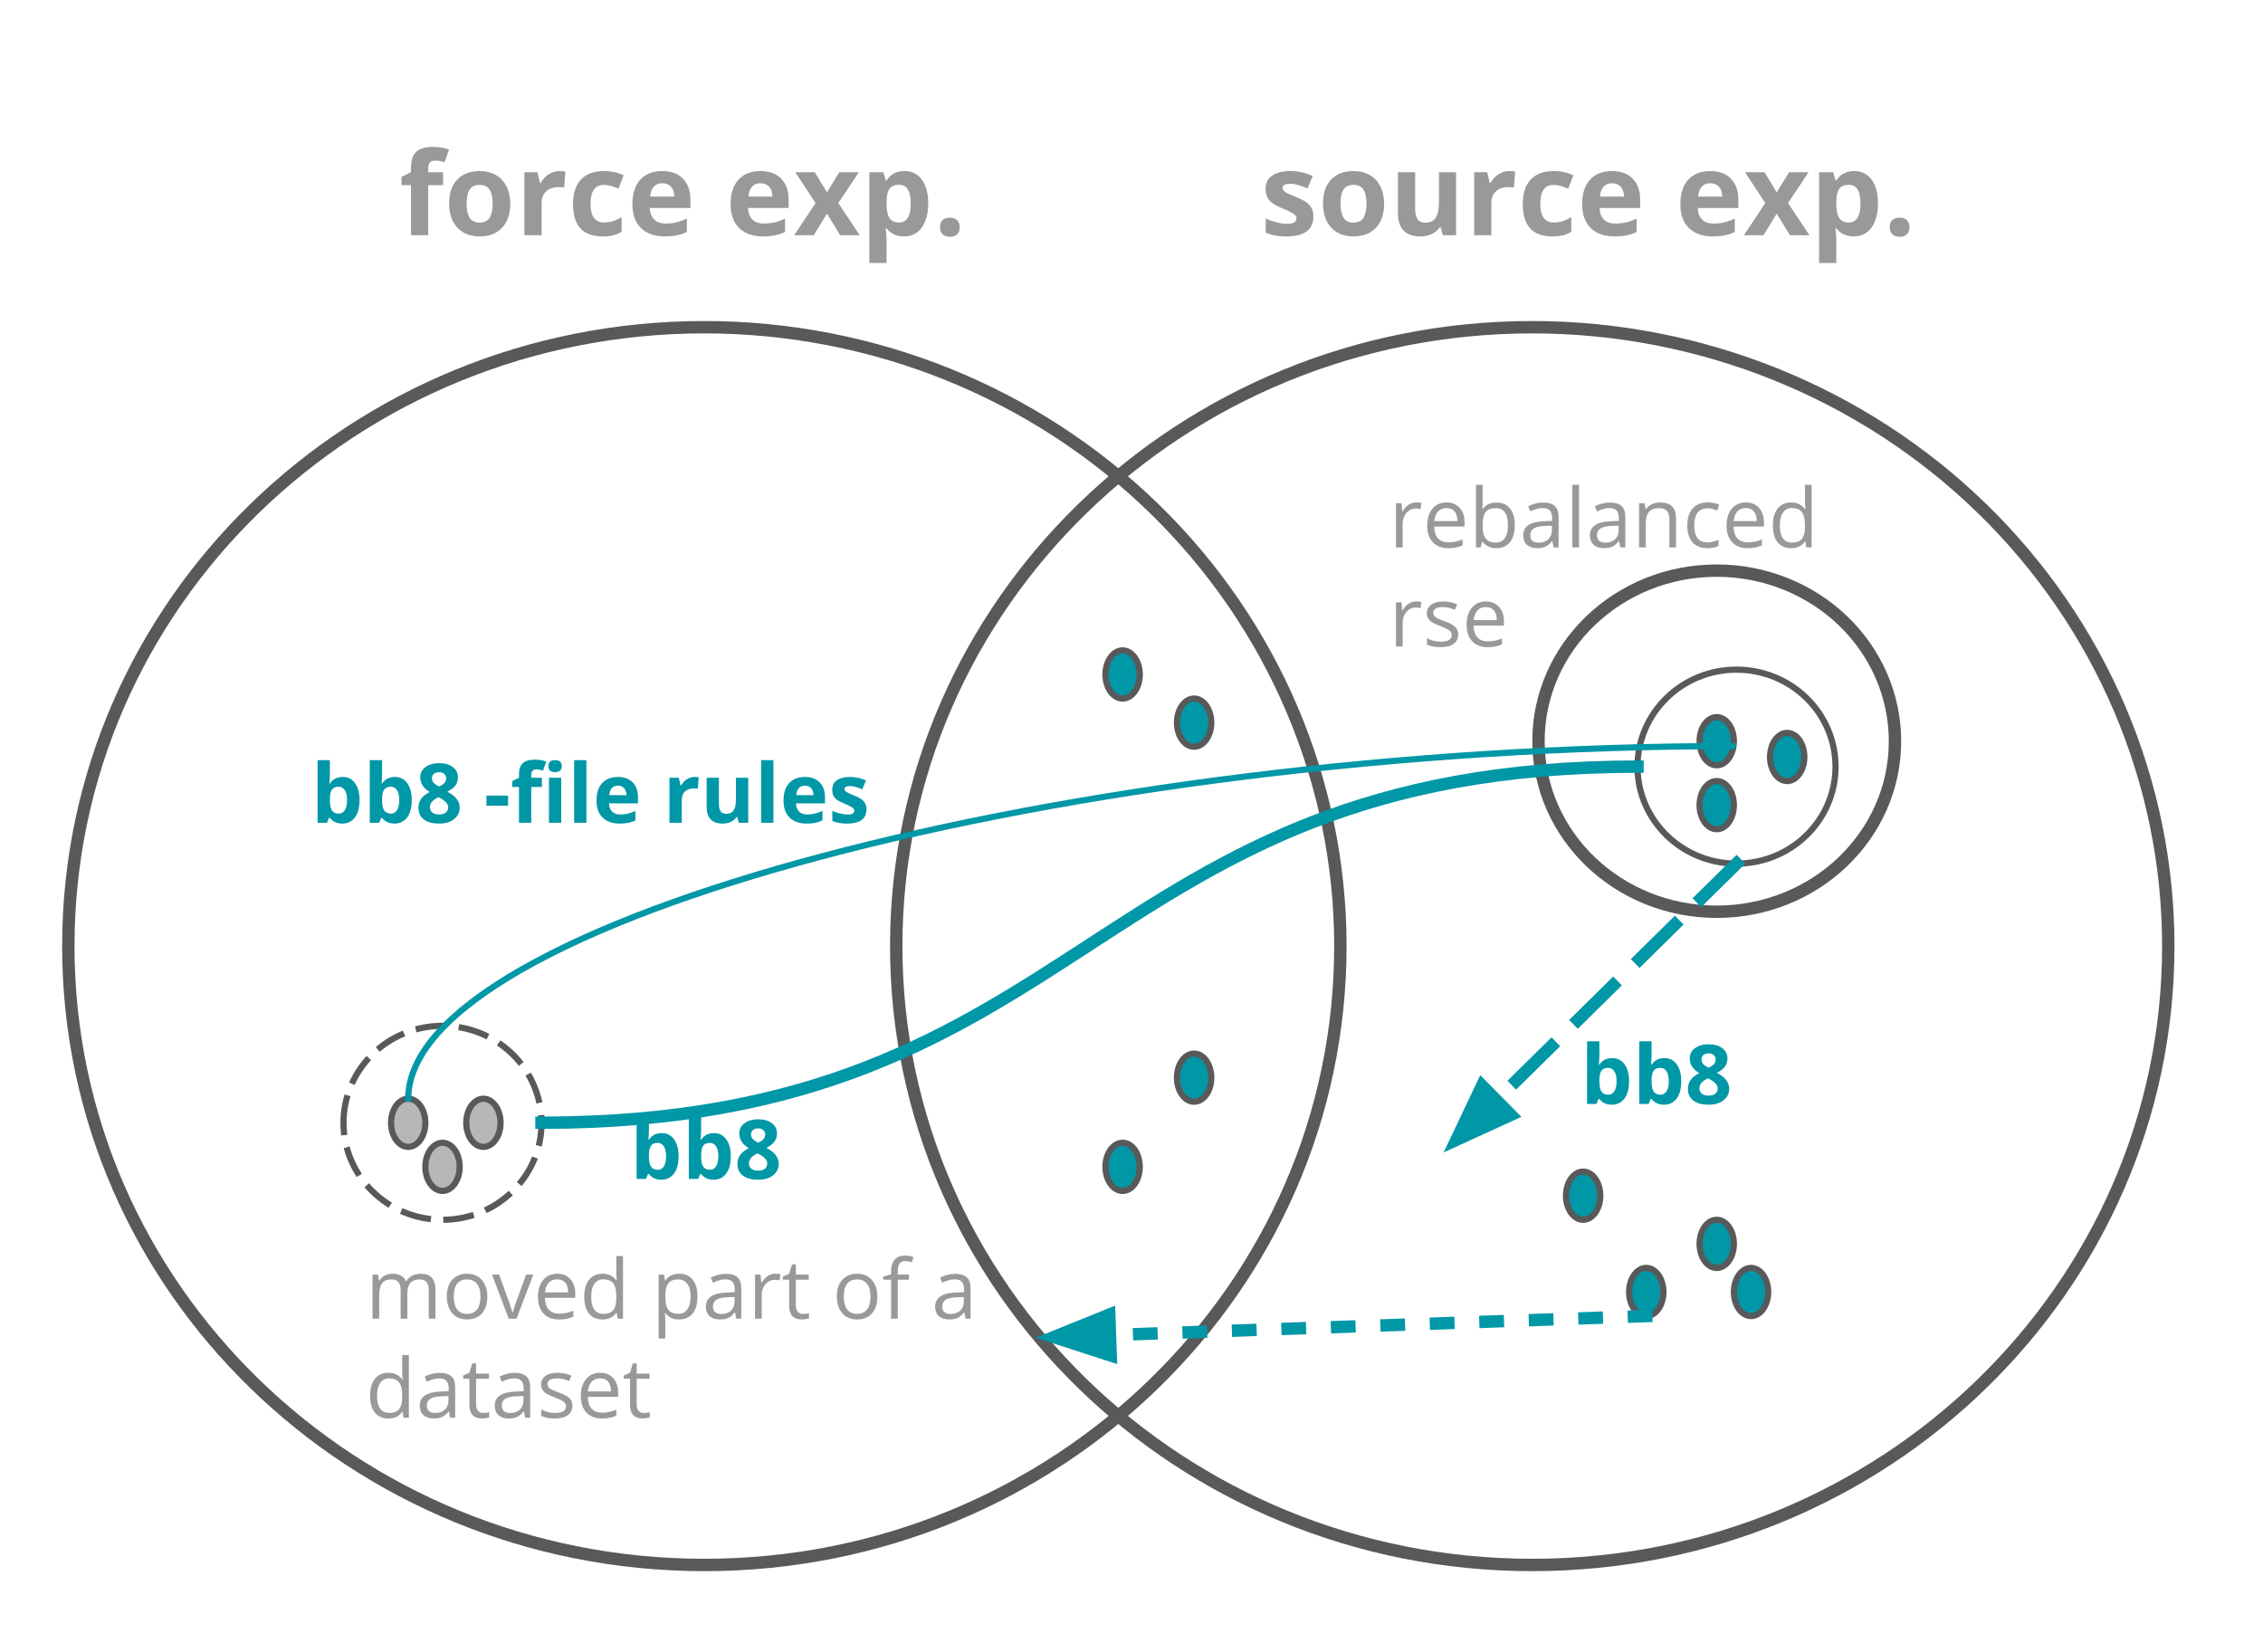 <svg viewBox="0 0 365.664 266.966" fill="none" stroke-linecap="square" stroke-miterlimit="10" xmlns="http://www.w3.org/2000/svg"><clipPath id="a"><path d="M0 0h365.664v266.966H0V0z"/></clipPath><g clip-path="url(#a)"><path d="M0 0h365.664v266.966H0z"/><path d="M11.04 152.871c0-55.228 46.012-100 102.771-100 27.257 0 53.397 10.536 72.67 29.29 19.274 18.753 30.102 44.189 30.102 70.71 0 55.229-46.013 100-102.772 100-56.76 0-102.772-44.771-102.772-100z"/><path stroke="#595959" stroke-width="2" stroke-linejoin="round" stroke-linecap="butt" d="M11.04 152.871h0c0-55.228 46.012-100 102.771-100h0c27.257 0 53.397 10.536 72.67 29.29 19.274 18.753 30.102 44.189 30.102 70.71h0c0 55.229-46.013 100-102.772 100h0c-56.76 0-102.772-44.771-102.772-100z"/><path d="M144.816 152.871c0-55.228 46.013-100 102.772-100 27.257 0 53.397 10.536 72.67 29.29 19.274 18.753 30.102 44.189 30.102 70.71 0 55.229-46.013 100-102.772 100-56.76 0-102.772-44.771-102.772-100z"/><path stroke="#595959" stroke-width="2" stroke-linejoin="round" stroke-linecap="butt" d="M144.816 152.871h0c0-55.228 46.013-100 102.772-100h0c27.257 0 53.397 10.536 72.67 29.29 19.274 18.753 30.102 44.189 30.102 70.71h0c0 55.229-46.013 100-102.772 100h0c-56.76 0-102.772-44.771-102.772-100z"/><path d="M248.593 119.764c0-15.22 12.896-27.56 28.803-27.56 7.64 0 14.966 2.904 20.367 8.073 5.402 5.168 8.436 12.178 8.436 19.487 0 15.22-12.895 27.559-28.803 27.559-15.907 0-28.803-12.339-28.803-27.56z"/><path stroke="#595959" stroke-width="2" stroke-linejoin="round" stroke-linecap="butt" d="M248.593 119.764h0c0-15.22 12.896-27.56 28.803-27.56h0c7.64 0 14.966 2.904 20.367 8.073 5.402 5.168 8.436 12.178 8.436 19.487h0c0 15.22-12.895 27.559-28.803 27.559h0c-15.907 0-28.803-12.339-28.803-27.56z"/><path fill="#0097a7" d="M274.625 130.094c0-2.148 1.24-3.89 2.771-3.89.735 0 1.44.41 1.96 1.14s.812 1.719.812 2.75c0 2.149-1.24 3.89-2.772 3.89-1.53 0-2.771-1.741-2.771-3.89z" fill-rule="evenodd"/><path stroke="#595959" stroke-linejoin="round" stroke-linecap="butt" d="M274.625 130.094h0c0-2.148 1.24-3.89 2.771-3.89h0c.735 0 1.44.41 1.96 1.14s.812 1.719.812 2.75h0c0 2.149-1.24 3.89-2.772 3.89h0c-1.53 0-2.771-1.741-2.771-3.89z"/><path fill="#0097a7" d="M274.625 119.764c0-2.148 1.24-3.89 2.771-3.89.735 0 1.44.41 1.96 1.14.52.729.812 1.718.812 2.75 0 2.148-1.24 3.89-2.772 3.89-1.53 0-2.771-1.742-2.771-3.89z" fill-rule="evenodd"/><path stroke="#595959" stroke-linejoin="round" stroke-linecap="butt" d="M274.625 119.764h0c0-2.148 1.24-3.89 2.771-3.89h0c.735 0 1.44.41 1.96 1.14.52.729.812 1.718.812 2.75h0c0 2.148-1.24 3.89-2.772 3.89h0c-1.53 0-2.771-1.742-2.771-3.89z"/><path fill="#0097a7" d="M253.04 193.205c0-2.149 1.24-3.89 2.771-3.89.735 0 1.44.41 1.96 1.14.52.729.812 1.718.812 2.75 0 2.148-1.241 3.89-2.772 3.89-1.53 0-2.772-1.742-2.772-3.89z" fill-rule="evenodd"/><path stroke="#595959" stroke-linejoin="round" stroke-linecap="butt" d="M253.04 193.205h0c0-2.149 1.24-3.89 2.771-3.89h0c.735 0 1.44.41 1.96 1.14.52.729.812 1.718.812 2.75h0c0 2.148-1.241 3.89-2.772 3.89h0c-1.53 0-2.772-1.742-2.772-3.89z"/><path fill="#0097a7" d="M286.01 122.315c0-2.148 1.241-3.89 2.772-3.89.735 0 1.44.41 1.96 1.14.52.729.812 1.718.812 2.75 0 2.148-1.241 3.89-2.772 3.89-1.53 0-2.772-1.742-2.772-3.89z" fill-rule="evenodd"/><path stroke="#595959" stroke-linejoin="round" stroke-linecap="butt" d="M286.01 122.315h0c0-2.148 1.241-3.89 2.772-3.89h0c.735 0 1.44.41 1.96 1.14.52.729.812 1.718.812 2.75h0c0 2.148-1.241 3.89-2.772 3.89h0c-1.53 0-2.772-1.742-2.772-3.89z"/><path fill="#0097a7" d="M263.239 208.764c0-2.148 1.24-3.89 2.771-3.89.736 0 1.44.41 1.96 1.14.52.729.812 1.718.812 2.75 0 2.148-1.24 3.89-2.772 3.89-1.53 0-2.771-1.742-2.771-3.89z" fill-rule="evenodd"/><path stroke="#595959" stroke-linejoin="round" stroke-linecap="butt" d="M263.239 208.764h0c0-2.148 1.24-3.89 2.771-3.89h0c.736 0 1.44.41 1.96 1.14.52.729.812 1.718.812 2.75h0c0 2.148-1.24 3.89-2.772 3.89h0c-1.53 0-2.771-1.742-2.771-3.89z"/><path fill="#0097a7" d="M274.625 200.984c0-2.148 1.24-3.89 2.771-3.89.735 0 1.44.41 1.96 1.14s.812 1.719.812 2.75c0 2.149-1.24 3.89-2.772 3.89-1.53 0-2.771-1.741-2.771-3.89z" fill-rule="evenodd"/><path stroke="#595959" stroke-linejoin="round" stroke-linecap="butt" d="M274.625 200.984h0c0-2.148 1.24-3.89 2.771-3.89h0c.735 0 1.44.41 1.96 1.14s.812 1.719.812 2.75h0c0 2.149-1.24 3.89-2.772 3.89h0c-1.53 0-2.771-1.741-2.771-3.89z"/><path fill="#0097a7" d="M280.168 208.764c0-2.148 1.24-3.89 2.772-3.89.735 0 1.44.41 1.96 1.14.52.729.811 1.718.811 2.75 0 2.148-1.24 3.89-2.771 3.89s-2.772-1.742-2.772-3.89z" fill-rule="evenodd"/><path stroke="#595959" stroke-linejoin="round" stroke-linecap="butt" d="M280.168 208.764h0c0-2.148 1.24-3.89 2.772-3.89h0c.735 0 1.44.41 1.96 1.14.52.729.811 1.718.811 2.75h0c0 2.148-1.24 3.89-2.771 3.89h0c-1.531 0-2.772-1.742-2.772-3.89z"/><path fill="#0097a7" d="M190.178 116.764c0-2.148 1.241-3.89 2.772-3.89.735 0 1.44.41 1.96 1.14.52.729.812 1.718.812 2.75 0 2.148-1.241 3.89-2.772 3.89-1.53 0-2.772-1.742-2.772-3.89z" fill-rule="evenodd"/><path stroke="#595959" stroke-linejoin="round" stroke-linecap="butt" d="M190.178 116.764h0c0-2.148 1.241-3.89 2.772-3.89h0c.735 0 1.44.41 1.96 1.14.52.729.812 1.718.812 2.75h0c0 2.148-1.241 3.89-2.772 3.89h0c-1.53 0-2.772-1.742-2.772-3.89z"/><path fill="#0097a7" d="M178.625 108.984c0-2.148 1.24-3.89 2.771-3.89.735 0 1.44.41 1.96 1.14s.812 1.719.812 2.75c0 2.149-1.24 3.89-2.772 3.89-1.53 0-2.771-1.741-2.771-3.89z" fill-rule="evenodd"/><path stroke="#595959" stroke-linejoin="round" stroke-linecap="butt" d="M178.625 108.984h0c0-2.148 1.24-3.89 2.771-3.89h0c.735 0 1.44.41 1.96 1.14s.812 1.719.812 2.75h0c0 2.149-1.24 3.89-2.772 3.89h0c-1.53 0-2.771-1.741-2.771-3.89z"/><path fill="#0097a7" d="M178.625 188.54c0-2.148 1.24-3.89 2.771-3.89.735 0 1.44.41 1.96 1.14s.812 1.719.812 2.75c0 2.149-1.24 3.89-2.772 3.89-1.53 0-2.771-1.741-2.771-3.89z" fill-rule="evenodd"/><path stroke="#595959" stroke-linejoin="round" stroke-linecap="butt" d="M178.625 188.54h0c0-2.148 1.24-3.89 2.771-3.89h0c.735 0 1.44.41 1.96 1.14s.812 1.719.812 2.75h0c0 2.149-1.24 3.89-2.772 3.89h0c-1.53 0-2.771-1.741-2.771-3.89z"/><path fill="#0097a7" d="M190.178 174.131c0-2.148 1.241-3.89 2.772-3.89.735 0 1.44.41 1.96 1.14s.812 1.719.812 2.75c0 2.148-1.241 3.89-2.772 3.89-1.53 0-2.772-1.742-2.772-3.89z" fill-rule="evenodd"/><path stroke="#595959" stroke-linejoin="round" stroke-linecap="butt" d="M190.178 174.131h0c0-2.148 1.241-3.89 2.772-3.89h0c.735 0 1.44.41 1.96 1.14s.812 1.719.812 2.75h0c0 2.148-1.241 3.89-2.772 3.89h0c-1.53 0-2.772-1.742-2.772-3.89z"/><path d="M264.593 123.874c0-8.654 7.164-15.67 16-15.67 4.244 0 8.313 1.652 11.314 4.59 3 2.939 4.686 6.924 4.686 11.08 0 8.654-7.163 15.67-16 15.67-8.836 0-16-7.016-16-15.67z"/><path stroke="#595959" stroke-linejoin="round" stroke-linecap="butt" d="M264.593 123.874h0c0-8.654 7.164-15.67 16-15.67h0c4.244 0 8.313 1.652 11.314 4.59 3 2.939 4.686 6.924 4.686 11.08h0c0 8.654-7.163 15.67-16 15.67h0c-8.836 0-16-7.016-16-15.67z"/><path d="M55.504 181.425c0-8.654 7.163-15.67 16-15.67 4.243 0 8.313 1.652 11.314 4.59 3 2.939 4.686 6.924 4.686 11.08 0 8.654-7.164 15.67-16 15.67-8.837 0-16-7.016-16-15.67z"/><path stroke="#595959" stroke-linejoin="round" stroke-linecap="butt" stroke-dasharray="4.0,3.0" d="M55.504 181.425h0c0-8.654 7.163-15.67 16-15.67h0c4.243 0 8.313 1.652 11.314 4.59 3 2.939 4.686 6.924 4.686 11.08h0c0 8.654-7.164 15.67-16 15.67h0c-8.837 0-16-7.016-16-15.67z"/><path fill="#b7b7b7" d="M75.34 181.425c0-2.148 1.24-3.89 2.772-3.89.735 0 1.44.41 1.96 1.14s.811 1.719.811 2.75c0 2.148-1.24 3.89-2.771 3.89s-2.772-1.742-2.772-3.89z" fill-rule="evenodd"/><path stroke="#595959" stroke-linejoin="round" stroke-linecap="butt" d="M75.34 181.425h0c0-2.148 1.24-3.89 2.772-3.89h0c.735 0 1.44.41 1.96 1.14s.811 1.719.811 2.75h0c0 2.148-1.24 3.89-2.771 3.89h0c-1.531 0-2.772-1.742-2.772-3.89z"/><path fill="#b7b7b7" d="M68.732 188.54c0-2.148 1.241-3.89 2.772-3.89.735 0 1.44.41 1.96 1.14s.812 1.719.812 2.75c0 2.149-1.241 3.89-2.772 3.89-1.53 0-2.772-1.741-2.772-3.89z" fill-rule="evenodd"/><path stroke="#595959" stroke-linejoin="round" stroke-linecap="butt" d="M68.732 188.54h0c0-2.148 1.241-3.89 2.772-3.89h0c.735 0 1.44.41 1.96 1.14s.812 1.719.812 2.75h0c0 2.149-1.241 3.89-2.772 3.89h0c-1.53 0-2.772-1.741-2.772-3.89z"/><path fill="#b7b7b7" d="M63.189 181.425c0-2.148 1.24-3.89 2.772-3.89.735 0 1.44.41 1.96 1.14s.811 1.719.811 2.75c0 2.148-1.24 3.89-2.771 3.89s-2.772-1.742-2.772-3.89z" fill-rule="evenodd"/><path stroke="#595959" stroke-linejoin="round" stroke-linecap="butt" d="M63.189 181.425h0c0-2.148 1.24-3.89 2.772-3.89h0c.735 0 1.44.41 1.96 1.14s.811 1.719.811 2.75h0c0 2.148-1.24 3.89-2.771 3.89h0c-1.531 0-2.772-1.742-2.772-3.89z"/><path d="M264.593 123.874c-44.272 0-66.406 14.386-88.544 28.772-22.138 14.385-44.28 28.771-88.558 28.771"/><path stroke="#0097a7" stroke-width="2" stroke-linejoin="round" stroke-linecap="butt" d="M264.593 123.874c-44.272 0-66.406 14.386-88.544 28.772-22.138 14.385-44.28 28.771-88.558 28.771"/><path d="M55.504 11.094h142.709v31.338H55.503z"/><path fill="#999" d="M71.598 29.92H69.19v8.094h-2.78V29.92h-1.532v-1.344l1.531-.75v-.75q0-1.734.844-2.531.86-.812 2.75-.812 1.437 0 2.562.437l-.718 2.031q-.828-.25-1.547-.25-.594 0-.86.344-.25.344-.25.89v.641h2.407v2.094zm3.802 2.984q0 1.516.5 2.297.5.766 1.609.766 1.11 0 1.594-.766.5-.781.5-2.297 0-1.515-.5-2.265-.485-.766-1.61-.766-1.109 0-1.609.766-.484.75-.484 2.265zm7.047 0q0 2.485-1.313 3.891-1.312 1.406-3.656 1.406-1.469 0-2.594-.64-1.11-.657-1.719-1.844-.593-1.203-.593-2.813 0-2.5 1.296-3.875 1.297-1.39 3.657-1.39 1.468 0 2.593.64 1.125.641 1.72 1.829.609 1.187.609 2.796zm7.972-5.265q.563 0 .938.078l-.203 2.61q-.344-.094-.829-.094-1.328 0-2.078.687-.734.688-.734 1.906v5.188h-2.781V27.826h2.11l.405 1.719h.141q.469-.86 1.266-1.375.812-.531 1.765-.531zM97.344 38.2q-4.75 0-4.75-5.218 0-2.61 1.281-3.97 1.297-1.374 3.72-1.374 1.765 0 3.171.687l-.828 2.157q-.656-.266-1.219-.438-.562-.172-1.125-.172-2.172 0-2.172 3.078 0 3 2.172 3 .797 0 1.469-.218.687-.22 1.375-.672v2.375q-.672.437-1.36.593-.687.172-1.734.172zm9.67-8.593q-.874 0-1.374.562-.5.563-.579 1.594h3.891q-.016-1.031-.531-1.594-.516-.562-1.406-.562zm.391 8.593q-2.453 0-3.844-1.36-1.375-1.358-1.375-3.843 0-2.562 1.266-3.953 1.281-1.406 3.547-1.406 2.156 0 3.36 1.234 1.202 1.219 1.202 3.39v1.345H105q.047 1.187.703 1.859.656.656 1.828.656.922 0 1.735-.187.828-.188 1.718-.61v2.157q-.718.359-1.547.53-.828.188-2.03.188zm15.478-8.593q-.875 0-1.375.562-.5.563-.578 1.594h3.89q-.015-1.031-.53-1.594-.516-.562-1.407-.562zm.391 8.593q-2.453 0-3.844-1.36-1.375-1.358-1.375-3.843 0-2.562 1.266-3.953 1.281-1.406 3.547-1.406 2.156 0 3.36 1.234 1.202 1.219 1.202 3.39v1.345h-6.562q.047 1.187.703 1.859.656.656 1.828.656.922 0 1.734-.187.828-.188 1.72-.61v2.157q-.72.359-1.548.53-.828.188-2.031.188zm8.507-5.39l-3.281-4.985h3.156l1.969 3.25 2-3.25h3.156l-3.328 4.985 3.468 5.203h-3.156l-2.14-3.485-2.141 3.485h-3.156l3.453-5.203zm14.286 5.39q-1.797 0-2.813-1.312h-.14q.14 1.281.14 1.484v4.125h-2.781V27.826h2.265l.391 1.328h.125q.969-1.515 2.89-1.515 1.798 0 2.813 1.39 1.031 1.391 1.031 3.875 0 1.625-.484 2.829-.469 1.203-1.36 1.843-.874.625-2.077.625zm-.813-8.343q-1.031 0-1.516.64-.468.625-.484 2.094v.297q0 1.64.484 2.36.485.702 1.547.702 1.875 0 1.875-3.078 0-1.515-.468-2.265-.454-.75-1.438-.75zm6.634 6.859q0-.766.406-1.156.422-.391 1.203-.391.75 0 1.157.406.422.39.422 1.14 0 .72-.422 1.142-.407.406-1.157.406-.765 0-1.187-.406-.422-.407-.422-1.141z"/><path d="M194.656 11.094h142.709v31.338H194.656z"/><path fill="#999" d="M212.219 34.983q0 1.578-1.094 2.406-1.078.812-3.25.812-1.11 0-1.89-.156-.782-.156-1.47-.437V35.31q.766.359 1.735.609.984.25 1.719.25 1.515 0 1.515-.875 0-.328-.203-.531-.203-.219-.703-.469-.484-.266-1.312-.61-1.172-.484-1.72-.906-.546-.421-.796-.953-.25-.547-.25-1.343 0-1.36 1.047-2.094 1.047-.75 2.984-.75 1.844 0 3.578.797l-.843 2.015q-.766-.328-1.438-.531-.656-.219-1.344-.219-1.234 0-1.234.657 0 .375.39.656.407.265 1.75.812 1.188.469 1.735.89.562.423.828.97.266.547.266 1.297zm4.383-2.079q0 1.516.5 2.297.5.766 1.609.766 1.11 0 1.594-.766.5-.781.5-2.297 0-1.515-.5-2.265-.485-.766-1.61-.766-1.11 0-1.61.766-.483.75-.483 2.265zm7.046 0q0 2.485-1.312 3.891-1.313 1.406-3.656 1.406-1.47 0-2.594-.64-1.11-.657-1.719-1.844-.594-1.203-.594-2.813 0-2.5 1.297-3.875 1.297-1.39 3.657-1.39 1.468 0 2.593.64 1.125.641 1.719 1.829.61 1.187.61 2.796zm9.504 5.11l-.375-1.297h-.14q-.453.703-1.282 1.094-.812.39-1.859.39-1.797 0-2.703-.953-.906-.969-.906-2.781v-6.64h2.781v5.952q0 1.094.39 1.657.391.547 1.25.547 1.157 0 1.672-.782.532-.781.532-2.578v-4.797h2.765v10.188h-2.125zm10.73-10.375q.563 0 .938.078l-.203 2.61q-.344-.094-.828-.094-1.328 0-2.078.687-.735.688-.735 1.906v5.188h-2.781V27.826h2.11l.406 1.719h.14q.469-.86 1.266-1.375.812-.531 1.765-.531zm6.925 10.562q-4.75 0-4.75-5.218 0-2.61 1.282-3.97 1.297-1.374 3.718-1.374 1.766 0 3.172.687l-.828 2.157q-.656-.266-1.219-.438-.562-.172-1.125-.172-2.171 0-2.171 3.078 0 3 2.171 3 .797 0 1.47-.218.687-.22 1.374-.672v2.375q-.672.437-1.36.593-.687.172-1.734.172zm9.67-8.593q-.874 0-1.374.562-.5.563-.578 1.594h3.89q-.015-1.031-.53-1.594-.517-.562-1.407-.562zm.391 8.593q-2.453 0-3.843-1.36-1.375-1.358-1.375-3.843 0-2.562 1.265-3.953 1.282-1.406 3.547-1.406 2.156 0 3.36 1.234 1.203 1.219 1.203 3.39v1.345h-6.563q.047 1.187.703 1.859.657.656 1.828.656.922 0 1.735-.187.828-.188 1.719-.61v2.157q-.72.359-1.547.53-.828.188-2.032.188zm15.479-8.593q-.875 0-1.375.562-.5.563-.579 1.594h3.891q-.016-1.031-.531-1.594-.516-.562-1.406-.562zm.39 8.593q-2.453 0-3.844-1.36-1.375-1.358-1.375-3.843 0-2.562 1.266-3.953 1.281-1.406 3.547-1.406 2.156 0 3.36 1.234 1.202 1.219 1.202 3.39v1.345h-6.562q.047 1.187.703 1.859.656.656 1.828.656.922 0 1.735-.187.828-.188 1.718-.61v2.157q-.718.359-1.547.53-.828.188-2.03.188zm8.507-5.39l-3.281-4.985h3.156l1.969 3.25 2-3.25h3.156l-3.328 4.985 3.469 5.203h-3.157l-2.14-3.485-2.14 3.485h-3.157l3.453-5.203zm14.286 5.39q-1.797 0-2.813-1.312h-.14q.14 1.281.14 1.484v4.125h-2.781V27.826h2.266l.39 1.328h.125q.969-1.515 2.89-1.515 1.798 0 2.813 1.39 1.032 1.391 1.032 3.875 0 1.625-.485 2.829-.468 1.203-1.36 1.843-.874.625-2.077.625zm-.813-8.343q-1.031 0-1.515.64-.47.625-.485 2.094v.297q0 1.64.485 2.36.484.702 1.547.702 1.875 0 1.875-3.078 0-1.515-.47-2.265-.452-.75-1.437-.75zm6.634 6.859q0-.766.407-1.156.421-.391 1.203-.391.75 0 1.156.406.422.39.422 1.14 0 .72-.422 1.142-.406.406-1.156.406-.766 0-1.188-.406-.422-.407-.422-1.141z"/><path d="M215.428 66.65h101.165v44.44H215.428z"/><path fill="#999" d="M228.834 81.184q.469 0 .844.078l-.14 1q-.454-.094-.782-.094-.875 0-1.5.703-.61.704-.61 1.75v3.829h-1.078v-7.125h.891l.125 1.312h.063q.39-.703.953-1.078.562-.375 1.234-.375zm5.19 7.39q-1.577 0-2.5-.953-.906-.968-.906-2.671 0-1.735.844-2.75.86-1.016 2.281-1.016 1.344 0 2.125.89.782.876.782 2.329v.672h-4.907q.032 1.265.625 1.921.61.641 1.704.641 1.14 0 2.265-.484v.968q-.562.25-1.078.344-.516.11-1.234.11zm-.296-6.484q-.86 0-1.375.563-.5.562-.594 1.547h3.734q0-1.016-.453-1.563-.453-.547-1.312-.547zm8.087-.89q1.406 0 2.172.968.78.953.78 2.703 0 1.766-.78 2.735-.782.969-2.172.969-.703 0-1.282-.25-.578-.266-.968-.797h-.078l-.22.922h-.78V78.325h1.078v2.453q0 .828-.047 1.484h.047q.765-1.062 2.25-1.062zm-.157.906q-1.109 0-1.609.64-.484.625-.484 2.125 0 1.516.5 2.157.515.64 1.61.64 1 0 1.483-.718.5-.72.5-2.079 0-1.406-.5-2.078-.484-.687-1.5-.687zm9.387 6.344l-.22-1.016h-.046q-.531.672-1.063.906-.53.235-1.328.235-1.062 0-1.672-.547-.593-.547-.593-1.547 0-2.156 3.453-2.266l1.219-.047v-.437q0-.844-.36-1.235-.36-.406-1.156-.406-.89 0-2.016.547l-.343-.828q.53-.281 1.156-.438.64-.171 1.265-.171 1.282 0 1.891.562.61.563.61 1.813v4.875h-.797zm-2.438-.766q1 0 1.578-.547.578-.562.578-1.547v-.64l-1.078.03q-1.281.048-1.86.407-.562.36-.562 1.11 0 .578.344.89.36.297 1 .297zm6.538.766h-1.079V78.325h1.079V88.45zm6.683 0l-.219-1.016h-.046q-.532.672-1.063.906-.531.235-1.328.235-1.063 0-1.672-.547-.594-.547-.594-1.547 0-2.156 3.453-2.266l1.22-.047v-.437q0-.844-.36-1.235-.36-.406-1.156-.406-.891 0-2.016.547l-.344-.828q.531-.281 1.156-.438.641-.171 1.266-.171 1.281 0 1.89.562.61.563.61 1.813v4.875h-.797zm-2.437-.766q1 0 1.578-.547.578-.562.578-1.547v-.64l-1.078.03q-1.281.048-1.86.407-.562.36-.562 1.11 0 .578.344.89.359.297 1 .297zm10.35.766v-4.61q0-.875-.407-1.297-.39-.437-1.234-.437-1.125 0-1.656.61-.516.593-.516 2v3.734h-1.078v-7.125h.89l.173.968h.046q.329-.53.922-.812.61-.297 1.344-.297 1.297 0 1.938.625.656.625.656 1.984v4.657h-1.078zm6.149.125q-1.547 0-2.406-.954-.844-.953-.844-2.687 0-1.797.86-2.766.859-.984 2.452-.984.516 0 1.032.11.515.109.812.265l-.328.922q-.36-.156-.797-.25-.422-.094-.734-.094-2.172 0-2.172 2.781 0 1.313.515 2.016.532.703 1.579.703.89 0 1.828-.39v.968q-.72.36-1.797.36zm6.501 0q-1.578 0-2.5-.954-.906-.968-.906-2.671 0-1.735.844-2.75.86-1.016 2.281-1.016 1.344 0 2.125.89.781.876.781 2.329v.672h-4.906q.031 1.265.625 1.921.61.641 1.703.641 1.14 0 2.266-.484v.968q-.563.25-1.078.344-.516.11-1.235.11zm-.297-6.485q-.859 0-1.375.563-.5.562-.593 1.547h3.734q0-1.016-.453-1.563-.453-.547-1.313-.547zm9.619 5.406h-.063q-.75 1.079-2.234 1.079-1.407 0-2.188-.954-.765-.953-.765-2.718 0-1.766.78-2.735.782-.984 2.173-.984 1.453 0 2.218 1.062h.094l-.047-.515-.031-.5v-2.906h1.078V88.45h-.875l-.14-.954zm-2.157.172q1.11 0 1.594-.593.5-.61.5-1.938v-.234q0-1.516-.5-2.157-.5-.656-1.61-.656-.952 0-1.452.75-.5.735-.5 2.078 0 1.36.5 2.063.5.687 1.468.687zm-60.722 9.516q.469 0 .844.078l-.14 1q-.454-.094-.782-.094-.875 0-1.5.703-.61.704-.61 1.75v3.829h-1.078v-7.125h.891l.125 1.312h.063q.39-.703.953-1.078.562-.375 1.234-.375zm6.784 5.312q0 1-.75 1.547-.734.532-2.078.532-1.422 0-2.218-.438v-1.016q.515.266 1.109.422.594.141 1.14.141.844 0 1.297-.266.454-.265.454-.828 0-.406-.36-.703-.36-.297-1.406-.703-1-.375-1.422-.64-.422-.282-.625-.626-.203-.359-.203-.843 0-.875.703-1.375.719-.516 1.953-.516 1.156 0 2.25.469l-.375.875q-1.078-.438-1.953-.438-.766 0-1.156.25-.39.235-.39.656 0 .282.14.485.156.203.469.39.328.172 1.25.532 1.28.453 1.718.922.453.468.453 1.171zm4.765 2.079q-1.578 0-2.5-.954-.906-.968-.906-2.671 0-1.735.843-2.75.86-1.016 2.282-1.016 1.343 0 2.125.89.78.876.78 2.329v.672h-4.905q.03 1.265.625 1.921.609.641 1.703.641 1.14 0 2.265-.484v.968q-.562.25-1.078.344-.515.11-1.234.11zm-.297-6.485q-.86 0-1.375.563-.5.562-.594 1.547h3.735q0-1.016-.454-1.563-.453-.547-1.312-.547z"/><path d="M50.05 191.278h117.323v49.764H50.05z"/><path fill="#999" d="M69.284 213.078v-4.64q0-.86-.36-1.282-.359-.422-1.14-.422-1 0-1.484.579-.485.578-.485 1.78v3.985h-1.078v-4.64q0-.86-.375-1.282-.359-.422-1.125-.422-1.015 0-1.5.61-.468.61-.468 2v3.734H60.19v-7.125h.891l.172.969h.047q.312-.516.86-.813.562-.296 1.25-.296 1.671 0 2.187 1.218h.047q.328-.562.921-.89.61-.328 1.391-.328 1.203 0 1.797.625.61.625.61 1.984v4.656h-1.079zm9.46-3.578q0 1.75-.875 2.734-.875.97-2.422.97-.953 0-1.703-.438-.734-.453-1.14-1.297-.407-.844-.407-1.969 0-1.734.875-2.703.875-.984 2.422-.984 1.485 0 2.36 1 .89 1 .89 2.687zm-5.422 0q0 1.375.547 2.094.547.703 1.594.703 1.062 0 1.61-.703.562-.719.562-2.094 0-1.36-.563-2.062-.547-.704-1.609-.704-1.063 0-1.61.704-.53.687-.53 2.062zm8.879 3.578l-2.703-7.125h1.156l1.531 4.219q.531 1.484.625 1.937h.047q.062-.359.437-1.437.391-1.078 1.72-4.719h1.155l-2.703 7.125h-1.265zm8.13.125q-1.578 0-2.5-.953-.906-.969-.906-2.672 0-1.734.843-2.75.86-1.015 2.282-1.015 1.343 0 2.125.89.78.875.78 2.328v.672H88.05q.03 1.266.625 1.922.61.64 1.703.64 1.14 0 2.265-.484v.97q-.562.25-1.078.343-.515.11-1.234.11zm-.297-6.484q-.86 0-1.375.562-.5.563-.594 1.547H91.8q0-1.015-.453-1.562-.454-.547-1.313-.547zm9.618 5.406h-.062q-.75 1.078-2.235 1.078-1.406 0-2.187-.953-.766-.953-.766-2.719 0-1.765.782-2.734.78-.984 2.171-.984 1.454 0 2.22 1.062h.093l-.047-.516-.031-.5v-2.906h1.078v10.125h-.875l-.14-.953zm-2.156.172q1.11 0 1.594-.594.5-.61.5-1.937v-.235q0-1.515-.5-2.156-.5-.656-1.61-.656-.953 0-1.453.75-.5.734-.5 2.078 0 1.36.5 2.062.5.688 1.469.688zm12.255.906q-.704 0-1.282-.25-.578-.265-.968-.797h-.079q.079.625.079 1.188v2.937h-1.079v-10.328h.891l.14.969h.048q.421-.578.968-.844.563-.265 1.282-.265 1.421 0 2.187.968.766.97.766 2.72 0 1.765-.782 2.733-.78.97-2.171.97zm-.157-6.469q-1.093 0-1.593.61-.485.594-.5 1.922v.234q0 1.516.5 2.156.515.641 1.609.641.937 0 1.453-.734.531-.75.531-2.063 0-1.344-.53-2.047-.517-.719-1.47-.719zm9.386 6.344l-.218-1.015h-.047q-.531.671-1.063.906-.53.234-1.328.234-1.062 0-1.672-.547-.593-.547-.593-1.547 0-2.156 3.453-2.265l1.218-.047v-.438q0-.843-.359-1.234-.36-.406-1.156-.406-.89 0-2.016.547l-.344-.828q.532-.282 1.157-.438.64-.172 1.265-.172 1.282 0 1.891.563.61.562.61 1.812v4.875h-.798zm-2.437-.765q1 0 1.578-.547.578-.563.578-1.547v-.64l-1.078.03q-1.281.047-1.86.407-.562.36-.562 1.11 0 .577.344.89.36.297 1 .297zm8.725-6.5q.469 0 .844.078l-.14 1q-.454-.094-.782-.094-.875 0-1.5.703-.61.703-.61 1.75v3.828h-1.078v-7.125h.89l.126 1.313h.062q.391-.703.954-1.078.562-.375 1.234-.375zm4.487 6.5q.282 0 .547-.032.266-.047.422-.093v.828q-.172.078-.515.125-.344.062-.61.062-2.078 0-2.078-2.172v-4.25h-1.016v-.515l1.016-.453.453-1.516h.625v1.656h2.078v.828H128.6v4.203q0 .641.313.985.312.344.843.344zm12.012-2.813q0 1.75-.875 2.734-.875.97-2.422.97-.953 0-1.703-.438-.735-.453-1.141-1.297-.406-.844-.406-1.969 0-1.734.875-2.703.875-.984 2.422-.984 1.484 0 2.359 1 .89 1 .89 2.687zm-5.422 0q0 1.375.547 2.094.546.703 1.593.703 1.063 0 1.61-.703.562-.719.562-2.094 0-1.36-.562-2.062-.547-.704-1.61-.704-1.062 0-1.61.704-.53.687-.53 2.062zm10.534-2.719h-1.812v6.297h-1.078v-6.297h-1.282v-.484l1.282-.39v-.391q0-2.64 2.297-2.64.562 0 1.328.233l-.282.86q-.625-.203-1.078-.203-.61 0-.906.406-.281.406-.281 1.312v.47h1.812v.827zm9.15 6.297l-.218-1.015h-.047q-.531.671-1.062.906-.532.234-1.328.234-1.063 0-1.672-.547-.594-.547-.594-1.547 0-2.156 3.453-2.265l1.219-.047v-.438q0-.843-.36-1.234-.359-.406-1.156-.406-.89 0-2.015.547l-.344-.828q.531-.282 1.156-.438.64-.172 1.266-.172 1.28 0 1.89.563.61.562.61 1.812v4.875h-.797zm-2.437-.765q1 0 1.578-.547.579-.563.579-1.547v-.64l-1.079.03q-1.28.047-1.859.407-.562.36-.562 1.11 0 .577.343.89.36.297 1 .297zM65.05 228.125h-.063q-.75 1.078-2.234 1.078-1.406 0-2.188-.953-.765-.953-.765-2.719 0-1.765.781-2.734.781-.984 2.172-.984 1.453 0 2.219 1.062h.093l-.046-.516-.032-.5v-2.906h1.078v10.125h-.875l-.14-.953zm-2.156.172q1.109 0 1.593-.594.5-.61.5-1.937v-.235q0-1.515-.5-2.156-.5-.656-1.609-.656-.953 0-1.453.75-.5.734-.5 2.078 0 1.36.5 2.062.5.688 1.469.688zm9.855.781l-.22-1.015h-.046q-.531.671-1.063.906-.53.234-1.328.234-1.062 0-1.672-.547-.593-.547-.593-1.547 0-2.156 3.453-2.265l1.219-.047v-.438q0-.843-.36-1.234-.36-.406-1.156-.406-.89 0-2.016.547l-.343-.828q.53-.282 1.156-.438.64-.172 1.265-.172 1.282 0 1.891.563.61.562.61 1.812v4.875h-.797zm-2.438-.765q1 0 1.578-.547.578-.563.578-1.547v-.64l-1.078.03q-1.281.047-1.86.407-.562.36-.562 1.11 0 .577.344.89.36.297 1 .297zm7.772 0q.281 0 .547-.032.265-.047.422-.093v.828q-.172.078-.516.125-.344.062-.61.062-2.078 0-2.078-2.172v-4.25h-1.015v-.515l1.015-.453.454-1.516h.625v1.656h2.078v.828h-2.078v4.203q0 .641.312.985.313.344.844.344zm6.783.765l-.219-1.015h-.046q-.532.671-1.063.906-.531.234-1.328.234-1.063 0-1.672-.547-.594-.547-.594-1.547 0-2.156 3.453-2.265l1.22-.047v-.438q0-.843-.36-1.234-.36-.406-1.156-.406-.891 0-2.016.547l-.344-.828q.531-.282 1.156-.438.641-.172 1.266-.172 1.281 0 1.89.563.61.562.61 1.812v4.875h-.797zm-2.437-.765q1 0 1.578-.547.578-.563.578-1.547v-.64l-1.078.03q-1.281.047-1.86.407-.562.36-.562 1.11 0 .577.344.89.36.297 1 .297zm10.068-1.188q0 1-.75 1.547-.734.531-2.078.531-1.422 0-2.218-.437v-1.016q.515.266 1.109.422.594.14 1.14.14.844 0 1.297-.265.454-.266.454-.828 0-.406-.36-.703-.36-.297-1.406-.703-1-.375-1.422-.641-.422-.281-.625-.625-.203-.36-.203-.844 0-.875.703-1.375.719-.515 1.953-.515 1.156 0 2.25.468l-.375.875q-1.078-.437-1.953-.437-.766 0-1.156.25-.39.234-.39.656 0 .281.14.484.156.204.469.391.328.172 1.25.531 1.28.453 1.718.922.453.469.453 1.172zm4.765 2.078q-1.578 0-2.5-.953-.906-.969-.906-2.672 0-1.734.843-2.75.86-1.015 2.282-1.015 1.343 0 2.125.89.78.875.78 2.328v.672h-4.905q.03 1.266.625 1.922.609.64 1.703.64 1.14 0 2.265-.484v.97q-.562.25-1.078.343-.515.11-1.234.11zm-.297-6.484q-.86 0-1.375.562-.5.563-.594 1.547h3.735q0-1.015-.454-1.562-.453-.547-1.312-.547zm7.071 5.594q.282 0 .547-.032.266-.047.422-.093v.828q-.172.078-.516.125-.343.062-.609.062-2.078 0-2.078-2.172v-4.25h-1.016v-.515l1.016-.453.453-1.516h.625v1.656h2.078v.828h-2.078v4.203q0 .641.313.985.312.344.843.344z"/><path d="M92.822 168.7h46.677v25.448H92.822z"/><path fill="#0097a7" d="M106.915 183.093q1.282 0 2 1 .735 1 .735 2.75 0 1.813-.75 2.797-.75.984-2.047.984-1.281 0-2-.921h-.14l-.329.796h-1.516v-10.125h1.985v2.36q0 .437-.078 1.437h.078q.687-1.078 2.062-1.078zm-.64 1.578q-.735 0-1.078.453-.329.454-.344 1.5v.22q0 1.155.344 1.671.343.5 1.109.5.61 0 .969-.562.359-.563.359-1.625 0-1.079-.375-1.61-.36-.547-.984-.547zm9.074-1.578q1.282 0 2 1 .735 1 .735 2.75 0 1.813-.75 2.797-.75.984-2.047.984-1.281 0-2-.921h-.14l-.329.796h-1.515v-10.125h1.984v2.36q0 .437-.078 1.437h.078q.687-1.078 2.062-1.078zm-.64 1.578q-.735 0-1.078.453-.328.454-.344 1.5v.22q0 1.155.344 1.671.343.5 1.11.5.608 0 .968-.562.36-.563.36-1.625 0-1.079-.376-1.61-.36-.547-.984-.547zm7.793-3.812q1.375 0 2.204.625.843.625.843 1.672 0 .734-.406 1.312-.406.563-1.312 1 1.078.578 1.53 1.203.47.625.47 1.36 0 1.172-.922 1.89-.907.703-2.407.703-1.562 0-2.453-.656-.89-.672-.89-1.89 0-.813.422-1.438.437-.625 1.406-1.11-.813-.515-1.172-1.093-.36-.594-.36-1.297 0-1.016.844-1.64.844-.641 2.203-.641zm-1.484 7.11q0 .562.39.874.391.313 1.063.313.75 0 1.125-.313.375-.328.375-.86 0-.437-.375-.812-.36-.39-1.187-.812-1.39.64-1.39 1.61zm1.469-5.641q-.516 0-.828.265-.313.266-.313.703 0 .391.25.703.25.313.906.641.641-.297.891-.61.25-.312.25-.734 0-.437-.328-.703-.313-.265-.828-.265z"/><path d="M280.593 139.543l-47.338 46.677"/><path stroke="#0097a7" stroke-width="2" stroke-linejoin="round" stroke-linecap="butt" stroke-dasharray="8.0,6.0" d="M280.593 139.543L241.8 177.795"/><path fill="#0097a7" stroke="#0097a7" stroke-width="2" stroke-linecap="butt" d="M239.48 175.443l-4.143 8.725 8.782-4.02z" fill-rule="evenodd"/><path d="M246.402 156.575h46.677v25.449h-46.677z"/><path fill="#0097a7" d="M260.495 170.969q1.282 0 2 1 .735 1 .735 2.75 0 1.812-.75 2.796-.75.985-2.047.985-1.281 0-2-.922h-.14l-.329.797h-1.516V168.25h1.985v2.36q0 .437-.078 1.437h.078q.687-1.078 2.062-1.078zm-.64 1.578q-.735 0-1.078.453-.329.453-.344 1.5v.219q0 1.156.344 1.671.343.5 1.109.5.61 0 .969-.562.36-.563.36-1.625 0-1.078-.376-1.61-.36-.546-.984-.546zm9.075-1.578q1.28 0 2 1 .734 1 .734 2.75 0 1.812-.75 2.796-.75.985-2.047.985-1.281 0-2-.922h-.14l-.329.797h-1.515V168.25h1.984v2.36q0 .437-.078 1.437h.078q.688-1.078 2.063-1.078zm-.641 1.578q-.734 0-1.078.453-.328.453-.344 1.5v.219q0 1.156.344 1.671.344.5 1.11.5.609 0 .968-.562.36-.563.36-1.625 0-1.078-.376-1.61-.36-.546-.984-.546zm7.793-3.813q1.375 0 2.204.625.843.625.843 1.672 0 .734-.406 1.313-.406.562-1.312 1 1.078.578 1.53 1.203.47.625.47 1.359 0 1.172-.922 1.89-.907.704-2.407.704-1.562 0-2.453-.656-.89-.672-.89-1.891 0-.813.422-1.438.437-.625 1.406-1.109-.813-.516-1.172-1.094-.36-.593-.36-1.297 0-1.015.844-1.64.844-.64 2.203-.64zm-1.484 7.11q0 .562.39.875.391.312 1.063.312.75 0 1.125-.312.375-.329.375-.86 0-.437-.375-.812-.36-.391-1.187-.813-1.39.64-1.39 1.61zm1.469-5.641q-.516 0-.828.266-.313.265-.313.703 0 .39.25.703.25.312.906.64.641-.296.891-.609.25-.312.25-.734 0-.438-.328-.703-.313-.266-.828-.266z"/><path d="M279.945 120.559c-106.992 0-213.984 28.488-213.984 56.976"/><path stroke="#0097a7" stroke-linejoin="round" stroke-linecap="butt" d="M279.945 120.559c-106.992 0-213.984 28.488-213.984 56.976"/><path d="M41.27 111.15h117.323v25.448H41.27z"/><path fill="#0097a7" d="M55.364 125.543q1.281 0 2 1 .734 1 .734 2.75 0 1.813-.75 2.797-.75.985-2.046.985-1.282 0-2-.922h-.141l-.328.797h-1.516v-10.125h1.985v2.359q0 .437-.079 1.437h.079q.687-1.078 2.062-1.078zm-.64 1.578q-.735 0-1.079.454-.328.453-.343 1.5v.218q0 1.157.343 1.672.344.5 1.11.5.61 0 .968-.562.36-.563.36-1.625 0-1.078-.375-1.61-.36-.547-.985-.547zm9.074-1.578q1.282 0 2 1 .735 1 .735 2.75 0 1.813-.75 2.797-.75.985-2.047.985-1.281 0-2-.922h-.14l-.329.797h-1.516v-10.125h1.985v2.359q0 .437-.078 1.437h.078q.687-1.078 2.062-1.078zm-.64 1.578q-.735 0-1.078.454-.329.453-.344 1.5v.218q0 1.157.344 1.672.343.5 1.109.5.61 0 .969-.562.359-.563.359-1.625 0-1.078-.375-1.61-.36-.547-.984-.547zm7.793-3.812q1.375 0 2.203.625.844.625.844 1.672 0 .734-.406 1.312-.406.563-1.313 1 1.078.578 1.532 1.203.468.625.468 1.36 0 1.172-.922 1.89-.906.704-2.406.704-1.562 0-2.453-.657-.89-.672-.89-1.89 0-.813.421-1.438.438-.625 1.407-1.11-.813-.515-1.172-1.093-.36-.594-.36-1.297 0-1.015.844-1.64.844-.641 2.203-.641zm-1.484 7.11q0 .562.39.874.391.313 1.063.313.75 0 1.125-.313.375-.328.375-.859 0-.438-.375-.813-.36-.39-1.188-.812-1.39.64-1.39 1.61zm1.469-5.641q-.516 0-.829.265-.312.266-.312.703 0 .391.25.704.25.312.906.64.64-.297.89-.61.25-.312.25-.734 0-.437-.327-.703-.313-.265-.828-.265zm7.663 5.406v-1.625h3.5v1.625h-3.5zm8.96-3.016h-1.718v5.782h-1.984v-5.782h-1.094v-.953l1.094-.547v-.53q0-1.235.61-1.813.608-.579 1.968-.579 1.015 0 1.828.313l-.516 1.453q-.593-.187-1.109-.187-.422 0-.61.25-.187.25-.187.64v.453h1.719v1.5zm1.052-3.375q0-.968 1.078-.968 1.094 0 1.094.968 0 .47-.281.72-.266.25-.813.25-1.078 0-1.078-.97zm2.078 9.157h-1.984v-7.282h1.984v7.282zm4.068 0h-1.985v-10.125h1.985v10.125zm5.083-6q-.625 0-.985.406-.359.39-.406 1.125h2.781q-.015-.735-.39-1.125-.36-.406-1-.406zm.281 6.125q-1.75 0-2.75-.97-.984-.968-.984-2.734 0-1.843.906-2.828.922-1 2.547-1 1.531 0 2.39.875.86.875.86 2.422v.969h-4.688q.032.844.5 1.328.47.469 1.313.469.656 0 1.234-.14.594-.141 1.235-.438v1.531q-.516.266-1.11.39-.594.126-1.453.126zm12.118-7.532q.39 0 .656.047l-.14 1.86q-.25-.063-.594-.063-.938 0-1.469.5-.531.484-.531 1.36v3.703h-1.984v-7.282h1.5l.296 1.235h.094q.344-.625.906-.985.579-.375 1.266-.375zm7.146 7.407l-.281-.938h-.094q-.328.516-.922.797-.578.266-1.328.266-1.281 0-1.937-.688-.641-.687-.641-1.969v-4.75h1.984v4.25q0 .797.282 1.188.28.39.89.39.828 0 1.203-.546.375-.563.375-1.86v-3.422h1.985v7.282h-1.516zm5.588 0h-1.985v-10.125h1.985v10.125zm5.083-6q-.625 0-.984.406-.36.39-.407 1.125h2.782q-.016-.735-.391-1.125-.36-.406-1-.406zm.281 6.125q-1.75 0-2.75-.97-.984-.968-.984-2.734 0-1.843.906-2.828.922-1 2.547-1 1.531 0 2.39.875.86.875.86 2.422v.969h-4.688q.032.844.5 1.328.47.469 1.313.469.656 0 1.234-.14.594-.141 1.235-.438v1.531q-.516.266-1.11.39-.593.126-1.453.126zm9.672-2.282q0 1.11-.782 1.703-.781.579-2.328.579-.797 0-1.36-.11-.562-.094-1.046-.312v-1.64q.562.265 1.25.437.687.171 1.219.171 1.078 0 1.078-.625 0-.234-.14-.375-.141-.14-.5-.328-.345-.187-.938-.437-.828-.344-1.235-.64-.39-.313-.578-.688-.172-.39-.172-.953 0-.985.75-1.5.766-.532 2.14-.532 1.313 0 2.563.563l-.609 1.437q-.547-.234-1.031-.375-.469-.156-.953-.156-.875 0-.875.469 0 .265.28.469.282.187 1.235.578.86.343 1.25.64t.578.688q.204.39.204.937z"/><path d="M266.01 212.654l-98.645 3.496"/><path stroke="#0097a7" stroke-width="2" stroke-linejoin="round" stroke-linecap="butt" stroke-dasharray="2.0,6.0" d="M266.01 212.654l-86.653 3.07"/><path fill="#0097a7" stroke="#0097a7" stroke-width="2" stroke-linecap="butt" d="M179.24 212.423l-8.953 3.623 9.187 2.98z" fill-rule="evenodd"/></g></svg>